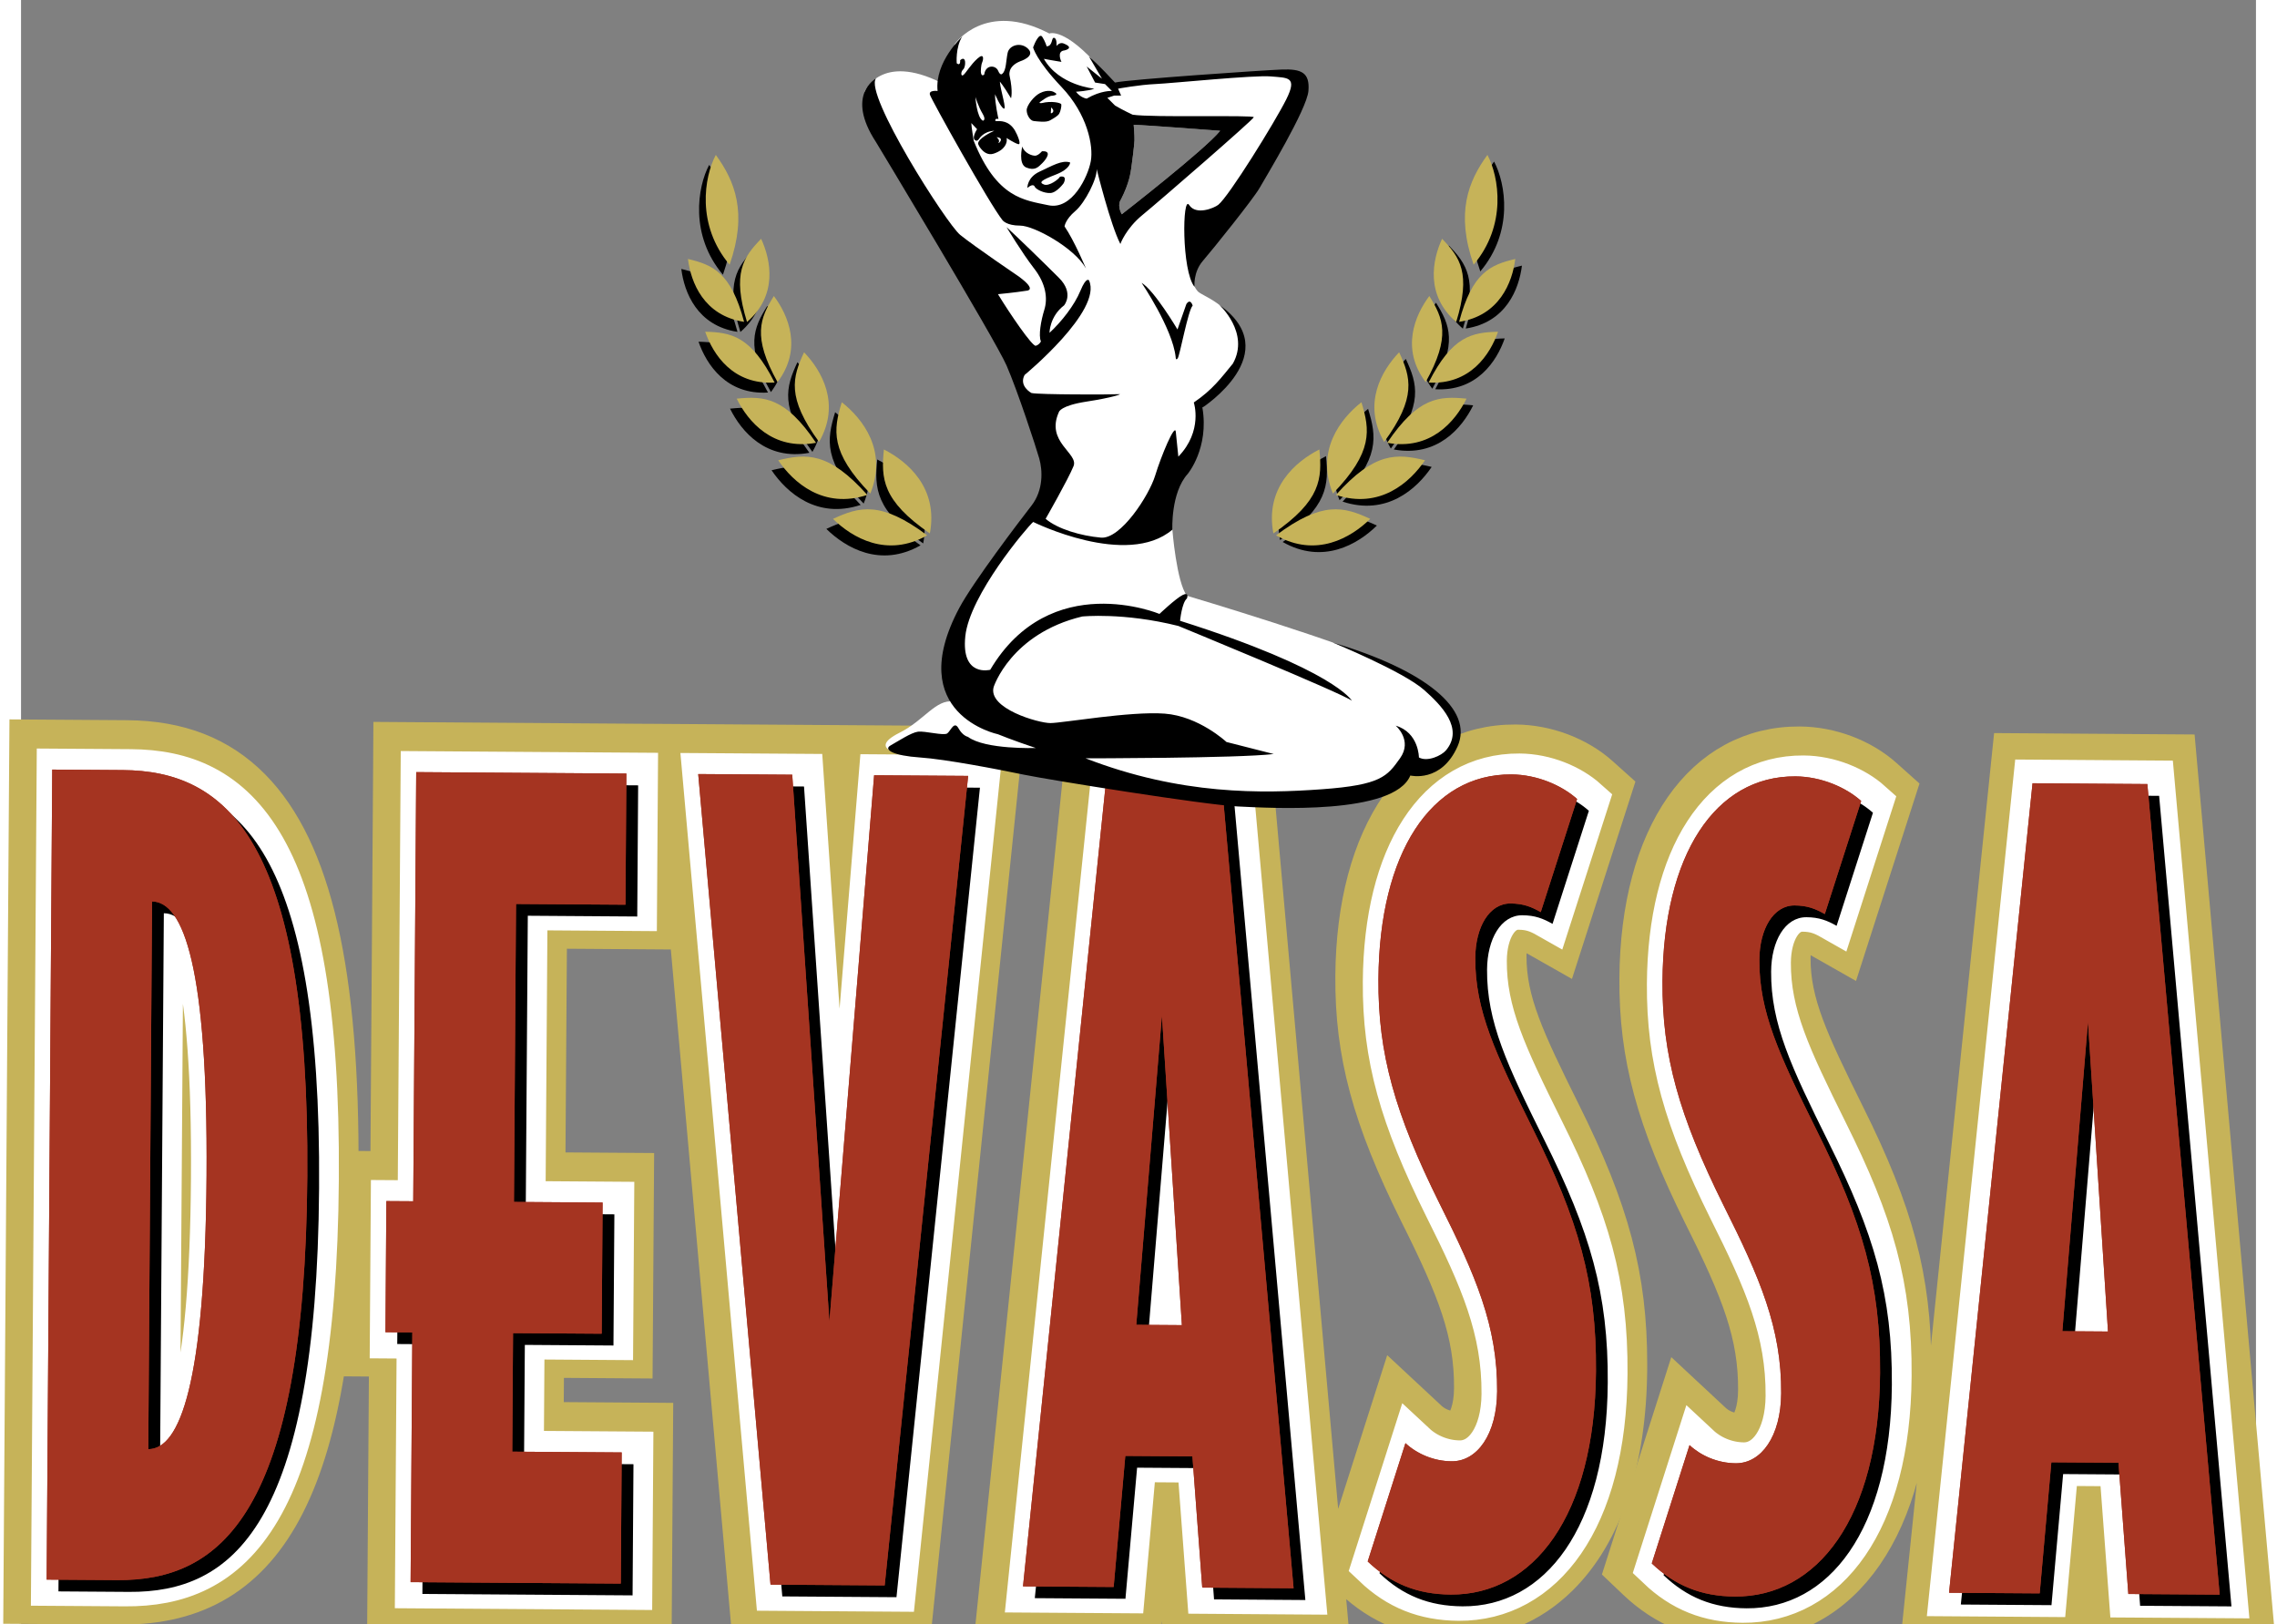 <svg height="1783" viewBox="3.406 -4.001 427.467 310.609" width="2500" xmlns="http://www.w3.org/2000/svg"><rect x="3.406" y="-4.001" width="427.467" height="310.609" fill="#808080" stroke="none"/><g stroke-miterlimit="2.613"><path d="m23.673 137.128-19.122-.132-.04 5.638-1.105 160.565 19.124.129c29.066.203 41.641-24.563 42.041-82.812.27-38.562-5.091-62.08-16.857-74.011-6.16-6.241-14.02-9.306-24.041-9.377zm50.454 5.985s-.462 66.666-.528 76.442l-5.141-.035-.251 36.36 5.14.035c-.062 8.769-.331 47.762-.331 47.762l51.475.355.251-36.359s-14.917-.102-20.937-.145c.031-4.259.053-7.145.079-11.402l16.951.119.256-36.359s-11.931-.084-16.956-.117c.058-8.148.26-37.572.317-45.721 6.02.039 20.933.146 20.933.146l.251-36.361-51.476-.357zm88.038-5.03s-1.867 22.77-2.846 34.736l-2.363-34.771-29.416-.203.551 6.179 14.282 160.132 32.079.221 17.128-166.091zm44.543.309-.524 5.096-16.604 160.996 28.738.197s1.65-18.555 2.228-25.072c1.186.008 1.274.008 2.459.02.485 6.521 1.877 25.098 1.877 25.098l28.865.197-14.837-166.312zm104.349 118.471c0-16.666-3.377-29.377-12.732-48.125-6.975-14.053-10.356-21.258-10.356-29.811v-.221c.018-2.851.863-4.392 1.256-4.766 1.092.029 1.728.251 2.85.885l6.023 3.414 10.195-31.702-2.726-2.444c-4.25-3.801-10.332-6.096-16.278-6.14-18.711-.128-30.931 17.44-31.119 44.758-.101 14.881 3.217 27.179 12.24 45.371 7.297 14.564 10.538 22.84 10.463 33.457-.025 3.898-1.101 6.338-2.097 7.322-.477.469-.778.469-.924.465-1.85-.008-3.729-.744-5.035-1.959l-6.508-6.061-10.998 34.467 2.56 2.436c5.526 5.248 11.979 7.826 19.729 7.877 7.654.057 14.635-2.809 20.185-8.28 8.562-8.444 13.149-22.302 13.27-40.069.002-.293.002-.585.002-.874z" fill="#c6b359" stroke="#c6b359" stroke-width="6.765"/><path d="m342.299 179.3v-.219c.022-2.851.869-4.392 1.262-4.766 1.088.029 1.721.251 2.84.885l6.029 3.422 10.195-31.708-2.728-2.44c-4.246-3.805-10.328-6.1-16.271-6.143-18.72-.128-30.933 17.44-31.125 44.758-.103 14.877 3.215 27.174 12.237 45.371 7.3 14.562 10.539 22.836 10.466 33.455-.027 3.903-1.097 6.34-2.093 7.322-.479.471-.778.471-.924.471-1.852-.014-3.735-.748-5.035-1.961l-6.51-6.066-11 34.471 2.56 2.436c5.526 5.25 11.979 7.83 19.729 7.885 20.117.135 33.25-18.846 33.457-48.357 0-.287.006-.576.006-.859 0-16.68-3.385-29.387-12.738-48.141-6.974-14.06-10.357-21.262-10.357-29.816zm73.738-39.464-32.201-.225-.525 5.096-16.604 160.998 28.737.197s1.646-18.555 2.229-25.072c1.18.008 1.268.008 2.451.018l1.881 25.104 28.868.199z" fill="#c6b359" stroke="#c6b359" stroke-width="6.765"/><path d="m24.383 143.795c19.65.137 35.748 12.891 35.299 77.71-.445 64.824-16.714 77.354-36.365 77.217l-13.485-.092 1.064-154.927zm4.884 129.88c6.038.045 10.878-12.568 11.151-52.301.271-39.733-4.392-52.41-10.43-52.453zm70.337-104.274-.396 56.994 16.956.12-.177 25.085-16.951-.12-.154 22.676 20.933.146-.172 25.086-40.201-.277.331-47.761-5.14-.037.172-25.086 5.14.034.567-82.077 40.197.277-.172 25.085zm68.498-24.615 17.981.124-15.964 154.826-21.837-.151-13.828-155.027 17.982.123 7.112 104.61zm66.394.459 13.83 155.034-17.468-.123-1.881-25.101-12.836-.089-2.229 25.072-17.341-.117 15.966-154.827zm-16.258 104.65 8.729.06-3.822-59.228zm71.592-80.586c-4.107-.026-6.714 4.571-6.752 10.39-.07 10.037 3.854 18.291 10.948 32.592 8.742 17.519 12.256 29.383 12.138 46.44-.188 27.896-12.111 42.864-27.781 42.753-6.42-.043-11.414-2.082-15.881-6.326l7.221-22.63c2.17 2.021 5.371 3.448 8.836 3.472 4.881.035 8.643-5.156 8.699-13.385.088-12.441-4.088-22.105-11.055-35.998-8.486-17.119-11.746-28.582-11.648-42.83.168-24.082 10.033-39.268 25.441-39.163 4.885.035 9.618 2.075 12.557 4.704l-6.953 21.628c-1.793-1.018-3.33-1.63-5.77-1.647zm54.332.374c-4.107-.025-6.712 4.57-6.753 10.391-.063 10.036 3.859 18.289 10.949 32.59 8.742 17.52 12.258 29.385 12.144 46.441-.193 27.895-12.115 42.863-27.781 42.76-6.424-.045-11.42-2.088-15.885-6.332l7.223-22.63c2.166 2.021 5.369 3.449 8.84 3.474 4.879.031 8.64-5.16 8.693-13.387.088-12.441-4.082-22.105-11.055-36-8.486-17.117-11.746-28.576-11.648-42.828.168-24.082 10.031-39.269 25.447-39.163 4.879.035 9.616 2.075 12.551 4.704l-6.953 21.628c-1.793-1.019-3.33-1.63-5.772-1.648zm66.688-23.724 13.834 155.027-17.471-.117-1.881-25.103-12.842-.089-2.228 25.073-17.34-.12 15.971-154.825z" fill="#fff" stroke="#fff" stroke-width="9.02"/></g><path d="m25.114 145.54c19.648.137 35.746 12.891 35.3 77.709-.447 64.824-16.716 77.355-36.367 77.217l-13.485-.092 1.068-154.926zm4.884 129.879c6.034.045 10.875-12.567 11.148-52.301.274-39.734-4.391-52.41-10.427-52.453zm70.335-104.273-.396 56.993 16.956.118-.177 25.086-16.95-.118-.155 22.677 20.933.144-.172 25.086-40.201-.277.331-47.764-5.14-.034.173-25.085 5.138.033.568-82.078 40.197.278-.172 25.086zm68.497-24.615 17.982.123-15.964 154.826-21.836-.15-13.829-155.028 17.982.123 7.112 104.61zm66.395.458 13.83 155.032-17.467-.123-1.879-25.1-12.838-.088-2.229 25.072-17.339-.119 15.965-154.826zm-16.258 104.65 8.729.062-3.823-59.23zm71.592-80.587c-4.106-.024-6.713 4.572-6.752 10.391-.07 10.037 3.854 18.29 10.949 32.59 8.742 17.52 12.258 29.385 12.137 46.441-.188 27.896-12.111 42.865-27.779 42.754-6.422-.045-11.416-2.084-15.881-6.327l7.217-22.629c2.173 2.021 5.373 3.448 8.841 3.472 4.881.035 8.641-5.158 8.696-13.386.088-12.44-4.086-22.103-11.055-36-8.486-17.116-11.744-28.58-11.646-42.827.163-24.082 10.03-39.268 25.44-39.162 4.883.035 9.617 2.074 12.555 4.704l-6.952 21.627c-1.794-1.017-3.331-1.63-5.77-1.648zm54.334.375c-4.109-.026-6.713 4.572-6.752 10.39-.066 10.037 3.857 18.291 10.947 32.591 8.744 17.52 12.258 29.385 12.145 46.44-.194 27.896-12.117 42.864-27.783 42.759-6.424-.043-11.42-2.088-15.885-6.332l7.224-22.628c2.168 2.021 5.368 3.448 8.84 3.476 4.879.029 8.641-5.162 8.692-13.39.088-12.44-4.084-22.104-11.055-36-8.486-17.116-11.746-28.575-11.648-42.829.168-24.08 10.033-39.267 25.447-39.162 4.879.036 9.617 2.075 12.551 4.704l-6.952 21.627c-1.795-1.016-3.332-1.629-5.771-1.646zm67.461-23.214 13.834 155.027-17.471-.117-1.881-25.104-12.845-.088-2.229 25.072-17.338-.119 15.971-154.826zm-16.26 104.646 8.731.061-3.829-59.229z"/><path d="m22.859 143.285c19.649.137 35.745 12.89 35.299 77.71-.446 64.823-16.716 77.352-36.366 77.217l-13.486-.094 1.068-154.926zm4.884 129.881c6.035.043 10.876-12.568 11.148-52.303.273-39.734-4.391-52.408-10.427-52.453zm70.336-104.275-.397 56.991 16.956.119-.177 25.086-16.951-.117-.154 22.676 20.933.146-.173 25.084-40.199-.277.33-47.764-5.14-.035.172-25.082 5.14.033.568-82.078 40.196.277-.172 25.085zm68.495-24.616 17.983.124-15.965 154.829-21.835-.154-13.829-155.028 17.982.124 7.112 104.611zm66.397.459 13.83 155.035-17.469-.125-1.879-25.1-12.838-.088-2.229 25.072-17.338-.119 15.964-154.826zm-16.26 104.65 8.728.062-3.819-59.23zm71.594-80.586c-4.109-.026-6.713 4.572-6.752 10.39-.07 10.037 3.854 18.289 10.947 32.59 8.741 17.521 12.258 29.386 12.139 46.44-.189 27.896-12.111 42.865-27.781 42.756-6.422-.045-11.416-2.084-15.881-6.329l7.219-22.628c2.172 2.021 5.373 3.447 8.838 3.471 4.88.036 8.644-5.156 8.699-13.385.088-12.439-4.088-22.104-11.055-36-8.486-17.118-11.746-28.582-11.648-42.829.168-24.081 10.031-39.266 25.441-39.161 4.885.035 9.619 2.075 12.557 4.704l-6.953 21.628c-1.794-1.018-3.331-1.63-5.77-1.647zm54.332.375c-4.107-.026-6.711 4.57-6.752 10.389-.064 10.036 3.859 18.29 10.949 32.592 8.741 17.518 12.256 29.383 12.143 46.438-.193 27.896-12.115 42.867-27.781 42.762-6.426-.043-11.42-2.088-15.885-6.333l7.223-22.629c2.166 2.022 5.367 3.448 8.839 3.476 4.881.03 8.641-5.16 8.692-13.389.088-12.441-4.082-22.104-11.053-35.999-8.488-17.116-11.746-28.578-11.65-42.829.168-24.083 10.033-39.268 25.447-39.162 4.881.035 9.619 2.074 12.553 4.704l-6.955 21.628c-1.794-1.019-3.332-1.631-5.77-1.648zm67.463-23.215 13.832 155.03-17.471-.121-1.881-25.104-12.843-.086-2.229 25.07-17.338-.117 15.969-154.827zm-16.26 104.646 8.731.062-3.832-59.229z" fill="#a53421"/><path d="m22.859 143.285c19.649.137 35.745 12.89 35.299 77.71-.446 64.823-16.716 77.352-36.366 77.217l-13.486-.094 1.068-154.926zm4.884 129.881c6.035.043 10.876-12.568 11.148-52.303.273-39.734-4.391-52.408-10.427-52.453zm70.336-104.275-.397 56.991 16.956.119-.177 25.086-16.951-.117-.154 22.676 20.933.146-.173 25.084-40.199-.277.33-47.764-5.14-.035.172-25.082 5.14.033.568-82.078 40.196.277-.172 25.085zm68.495-24.616 17.983.124-15.965 154.829-21.835-.154-13.829-155.028 17.982.124 7.112 104.611zm66.397.459 13.83 155.035-17.469-.125-1.879-25.1-12.838-.088-2.229 25.072-17.338-.119 15.964-154.826zm-16.26 104.65 8.728.062-3.819-59.23zm71.594-80.586c-4.109-.026-6.713 4.572-6.752 10.39-.07 10.037 3.854 18.289 10.947 32.59 8.741 17.521 12.258 29.386 12.139 46.44-.189 27.896-12.111 42.865-27.781 42.756-6.422-.045-11.416-2.084-15.881-6.329l7.219-22.628c2.172 2.021 5.373 3.447 8.838 3.471 4.88.036 8.644-5.156 8.699-13.385.088-12.439-4.088-22.104-11.055-36-8.486-17.118-11.746-28.582-11.648-42.829.168-24.081 10.031-39.266 25.441-39.161 4.885.035 9.619 2.075 12.557 4.704l-6.953 21.628c-1.794-1.018-3.331-1.63-5.77-1.647zm54.332.375c-4.107-.026-6.711 4.57-6.752 10.389-.064 10.036 3.859 18.29 10.949 32.592 8.741 17.518 12.256 29.383 12.143 46.438-.193 27.896-12.115 42.867-27.781 42.762-6.426-.043-11.42-2.088-15.885-6.333l7.223-22.629c2.166 2.022 5.367 3.448 8.839 3.476 4.881.03 8.641-5.16 8.692-13.389.088-12.441-4.082-22.104-11.053-35.999-8.488-17.116-11.746-28.578-11.65-42.829.168-24.083 10.033-39.268 25.447-39.162 4.881.035 9.619 2.074 12.553 4.704l-6.955 21.628c-1.794-1.019-3.332-1.631-5.77-1.648zm67.463-23.215 13.832 155.03-17.471-.121-1.881-25.104-12.843-.086-2.229 25.07-17.338-.117 15.969-154.827zm-16.26 104.646 8.731.062-3.832-59.229z" fill="#a53421"/><path d="m282.514 47.906c6.398-7.566 4.867-16.804 2.637-21.004-3.665 5.034-6.104 11.081-2.637 21.004zm-37.795 51.758c7.693 4.371 14.35.447 18.016-3.146-5.022-2.326-9.133-3.503-18.016 3.146zm-.51-.369c-1.646-8.698 4.223-13.731 8.795-16.053.549 5.517.351 9.769-8.795 16.053zm11.965-7.355c8.397 2.761 14.156-2.378 17.039-6.636-5.381-1.294-9.641-1.645-17.039 6.636zm-.576-.268c-3.33-8.185 1.436-14.297 5.455-17.466 1.625 5.297 2.272 9.506-5.455 17.466zm10.379-9.707c8.269 1.523 13.012-4.059 15.176-8.443-5.231-.523-9.282-.303-15.176 8.443zm-.575-.171c-4.194-7.276-.496-13.635 2.865-17.142 2.224 4.775 3.376 8.65-2.865 17.142zm8.496-11.349c7.949.465 11.763-5.349 13.283-9.721-4.981.123-8.763.808-13.283 9.721zm-.562-.092c-4.795-6.35-2.054-12.784.703-16.461 2.643 4.226 4.178 7.741-.703 16.461zm6.398-11.52c7.711-1.18 10.183-7.544 10.744-12.029-4.744 1.128-8.232 2.563-10.744 12.029zm-.556.026c-5.898-5.099-4.588-11.823-2.699-15.913 3.402 3.507 5.585 6.57 2.699 15.913z"/><path d="m281.24 46.629c6.398-7.566 4.867-16.804 2.638-21.004-3.665 5.034-6.105 11.082-2.638 21.004zm-37.793 51.758c7.691 4.371 14.351.448 18.015-3.146-5.021-2.326-9.134-3.503-18.015 3.146zm-.509-.369c-1.646-8.698 4.224-13.731 8.793-16.053.55 5.516.351 9.769-8.793 16.053zm11.962-7.355c8.4 2.76 14.158-2.378 17.041-6.635-5.38-1.295-9.642-1.646-17.041 6.635zm-.577-.267c-3.329-8.185 1.437-14.298 5.457-17.467 1.624 5.297 2.273 9.506-5.457 17.467zm10.38-9.708c8.27 1.523 13.014-4.06 15.178-8.443-5.233-.522-9.283-.303-15.178 8.443zm-.574-.171c-4.195-7.276-.496-13.636 2.865-17.142 2.227 4.775 3.375 8.65-2.865 17.142zm8.496-11.349c7.946.465 11.762-5.349 13.282-9.72-4.977.122-8.762.807-13.282 9.72zm-.561-.092c-4.797-6.351-2.055-12.784.701-16.462 2.642 4.227 4.18 7.742-.701 16.462zm6.399-11.52c7.711-1.181 10.182-7.544 10.744-12.029-4.746 1.128-8.234 2.563-10.744 12.029zm-.559.027c-5.896-5.1-4.586-11.823-2.698-15.914 3.401 3.507 5.587 6.57 2.698 15.914z" fill="#c6b359"/><path d="m137.656 48.542c-6.397-7.565-4.865-16.803-2.638-21.003 3.666 5.033 6.106 11.081 2.638 21.003zm37.795 51.759c-7.694 4.371-14.352.448-18.016-3.146 5.025-2.327 9.133-3.508 18.016 3.146zm.508-.368c1.646-8.699-4.223-13.732-8.79-16.054-.553 5.516-.355 9.768 8.79 16.054zm-11.962-7.361c-8.399 2.765-14.157-2.378-17.041-6.63 5.38-1.296 9.642-1.647 17.041 6.63zm.574-.263c3.331-8.184-1.435-14.297-5.455-17.466-1.623 5.297-2.273 9.505 5.455 17.466zm-10.378-9.707c-8.269 1.523-13.012-4.06-15.18-8.444 5.235-.522 9.29-.303 15.18 8.444zm.574-.172c4.195-7.276.496-13.636-2.866-17.142-2.22 4.775-3.374 8.65 2.866 17.142zm-8.496-11.352c-7.948.469-11.761-5.346-13.285-9.721 4.982.126 8.765.811 13.285 9.721zm.558-.089c4.806-6.35 2.062-12.783-.702-16.461-2.638 4.226-4.174 7.742.702 16.461zm-6.394-11.519c-7.71-1.18-10.182-7.544-10.743-12.029 4.743 1.127 8.232 2.562 10.743 12.029zm.556.026c5.898-5.1 4.587-11.823 2.699-15.913-3.4 3.506-5.586 6.569-2.699 15.913z"/><path d="m138.929 46.629c-6.398-7.566-4.866-16.804-2.637-21.004 3.664 5.034 6.104 11.082 2.637 21.004zm37.794 51.758c-7.693 4.371-14.35.448-18.015-3.146 5.025-2.326 9.133-3.507 18.015 3.146zm.51-.369c1.646-8.698-4.222-13.731-8.791-16.053-.553 5.516-.355 9.769 8.791 16.053zm-11.964-7.359c-8.398 2.765-14.157-2.378-17.041-6.631 5.381-1.295 9.643-1.646 17.041 6.631zm.576-.263c3.33-8.185-1.437-14.298-5.456-17.467-1.623 5.297-2.274 9.506 5.456 17.467zm-10.38-9.708c-8.269 1.523-13.012-4.06-15.179-8.443 5.235-.522 9.29-.303 15.179 8.443zm.576-.171c4.194-7.276.495-13.636-2.867-17.142-2.22 4.775-3.374 8.65 2.867 17.142zm-8.497-11.353c-7.948.47-11.763-5.345-13.284-9.721 4.98.127 8.763.812 13.284 9.721zm.558-.088c4.805-6.351 2.062-12.784-.702-16.462-2.638 4.227-4.174 7.742.702 16.462zm-6.395-11.52c-7.71-1.181-10.182-7.544-10.743-12.029 4.744 1.128 8.233 2.563 10.743 12.029zm.558.027c5.898-5.1 4.586-11.823 2.699-15.914-3.402 3.507-5.587 6.57-2.699 15.914z" fill="#c6b359"/><path d="m265.051 123.211c-6.99-3.849-38.646-13.268-38.646-13.268-1.993-2.565-2.789-12.638-2.789-12.638-2.428-8.117 3.248-12.657 3.248-12.657.925-4.88 2.546-10.81 2.546-10.81 8.131-5.987 7.344-13.681 7.344-13.681-2.054-6.185-7.441-7.458-8.297-8.457s-1.019-2.122-1.019-2.122l1.035-5.174 17.252-25.31 1.428-8.697c-4.422-2.139-31.078 1.858-31.078 1.858l-3.147.422-2.96-3.458c-6.989-8.127-9.876-6.807-9.876-6.807-12.266-6.413-18.064 1.98-18.064 1.98l-1.334 4.296-1.272 3.147c-11.551-5.772-14.641 1.64-14.641 1.64l12.775 25.152 7.131 11.976 9.128 17.537s2.995 7.271 5.706 12.688c2.71 5.418-1.568 12.831-1.568 12.831l-2.995 4.135-8.7 10.692c-7.275 10.551-4.544 21.684-4.544 21.684-3.338-.462-5.604 3.633-10.222 5.944-7.071 3.538 1.912 4.412 1.912 4.412s28.928 4.089 33.92 4.945c4.991.855 27.279 4.076 38.26 4.646 10.983.571 19.825-2.708 19.825-2.708l3.539-4.122 2.595.558c3.424-.286 5.684-4.812 5.684-4.812 3.277-9.231-12.176-15.822-12.176-15.822zm-51.256-89.08c1.646-3.229 1.827-5.176 1.97-6.031.141-.845.582-4.496.605-5.258.027-.97-.15-2.968-.15-2.968 1.57 0 16.54 1.141 16.54 1.141-2.853 3.564-18.822 15.967-18.822 15.967-.998-1.853-.143-2.851-.143-2.851z" fill="#fff"/><path d="m201.272 29.408c2.856-1.103 2.792-2.337 2.792-2.337-1.559-.521-3.44.648-5.845 1.753-2.402 1.104-2.337 3.118-2.337 3.118 1.232-1.04 1.428-.195 1.428-.195.325.52 1.754 1.233 2.987 1.168s2.533-1.883 2.533-1.883c.779-1.624-.715-1.234-.715-1.234-.194.455-2.076 1.883-3.052 1.493-.973-.389-.648-.778 2.209-1.883z"/><path d="m191.145 38.128s.731 1.024 3.365 1.024c2.632 0 10.384 4.244 12.578 8.195 0 0-2.194-5.268-4.095-8.049 0 0 .146-1.316 2.048-2.927 1.9-1.61 4.24-6.292 4.095-8.048 0 0 2.632 10.683 4.534 14.341 0 0 1.022-2.927 4.242-5.561 3.219-2.634 21.182-18.215 21.275-18.682.092-.467-19.521.097-23.178-.488 0 0-1.9-.878-3.363-1.756l-1.463-1.463 1.316-.439h1.315l-.585-1.317s3.969-.741 7.189-.887c3.217-.146 18.84-1.747 22.057-1.454 3.219.292 5.119 0 2.926 4.39-2.192 4.39-11.01 18.61-13.012 20.17-.772.604-4.246 2.073-5.563.024-1.314-2.049-1.462 12.585 1.024 15.658 0 0-.293-2.781 1.609-4.975 1.899-2.196 9.651-11.854 10.821-13.903 1.171-2.049 9.068-15.072 9.361-18.585.291-3.512-1.315-4.243-5.119-4.097-3.803.146-29.393 1.902-31.879 2.487 0 0-3.364-3.659-4.974-4.976l2.485 4.244-2.925-2.341 1.608 3.073 1.9.293 1.317 1.316s-2.049-.146-4.827 1.464c0 0-1.17-.146-2.047-1.317 0 0 2.486-.147 3.51-.585 0 0-6.728-.585-9.652-5.708 0 0 2.34.439 3.364.585 0 0-1.023-2.049.585-2.195 0 0 2.049-.439-.146-1.316 0 0-.73-.372-1.38.473 0 0 .13-1.429-.454-1.559s-.195 1.559-1.429 1.624c0 0-.324-1.04-.845-1.819-.52-.779-1.363.975-1.753 2.014 0 0 .521 2.402 5.455 7.598 4.936 5.195 6.104 11.233 5.584 14.156-.52 2.922-3.57 9.417-8.115 8.442-4.547-.975-9.871-1.299-14.287-12.338 0 0-.455-2.792-.455-3.377l1.104 1.169s-1.299 1.948-.13 2.208c0 0 .164.01.35-.159.186-.17.852-1.606 3.074-1.745-.541.231-3.162 1.486-3.1 2.505.263.618.388.716.43.774.561.756 1.421 1.47 2.558 1.092 2.142-.714 2.662-2.078 2.467-2.987 0 0 1.494.974 2.209 1.168.713.195-.181-1.871-.65-2.662-1.169-1.883-2.728-1.753-3.701-1.753 0 0-.194-.585.584-.39 0 0-.714-3.183-.648-4.741 0 0 .909 2.273 1.624 2.728.714.455-.585-3.442-.714-5.13 0 0 .584.584 2.143 3.182 0 0 .39-1.233-.259-4.22 0 0-.585-1.819 2.013-2.858 0 0 2.923-.909 1.56-2.337-1.364-1.429-3.638-.779-3.96.714-.326 1.494-.262 3.312-.976 3.961 0 0-.39.584-.844-.52-.455-1.104-2.402-1.234-2.663.714 0 0-.583.585-.649-.584 0 0 0-1.169.261-1.753.259-.584.389-1.883-.909-.714-1.299 1.169-2.145 2.662-2.662 3.117-.521.455-.585-.585-.065-1.039.521-.454.649-2.856-.585-1.753 0 0 .131 1.169-.648.585 0 0-.266-3.019 1.034-5.097 0 0-5.281 4.824-4.696 10.384 0 0-1.755-.225-1.461.732.291.957 11.407 20.927 13.892 24zm22.65-3.997c1.646-3.229 1.827-5.176 1.97-6.031.141-.845.582-4.496.605-5.258.027-.97-.15-2.968-.15-2.968 1.57 0 16.54 1.141 16.54 1.141-2.853 3.564-18.822 15.967-18.822 15.967-.998-1.853-.143-2.851-.143-2.851z"/><path d="m198.479 15.382c.714-.455.898-.732 1.902-1.052 0 0 1.963-.091.5-.767 0 0-1.022-.553-2.599.246-1.167.591-2.531 2.352-2.531 3.26 0 .909.648 2.014 1.362 2.079.715.064 2.338.324 3.117-.13.779-.455 1.494-.844 1.753-1.299.26-.454.454-1.429.391-1.753-.065-.324-1.948-.714-3.702-.26.002.001-.907.13-.193-.324zm55.814 103.512s13.451 5.504 17.5 9.091c3.246 2.877 7.649 7.348 4.166 11.515-.859 1.028-3.562 2.272-5.185 1.371 0 0 0-4.767-4.438-6.082 0 0 3.287 2.794.821 6.247-2.465 3.453-3.614 5.096-14.952 5.918-11.338.821-26.949 1.151-45.187-5.918 0 0 29.083 0 35.983-.822l-9.039-2.302s-5.258-4.931-11.824-5.424c-6.575-.494-19.557 1.807-21.857 1.807s-11.995-2.794-10.846-6.903c0 0 3.287-10.193 16.926-13.48 0 0 7.889-.822 18.4 1.808 0 0 31.221 12.822 33.193 14.302 0 0-3.285-5.918-32.863-15.289 0 0 .328-3.452 1.312-4.274 0 0 .494-1.315-.819-.657-1.312.657-4.433 3.616-4.433 3.616s-20.871-8.712-32.374 10.686c0 0-5.587 1.479-4.765-6.412.821-7.891 11.832-20.877 12.982-21.864 0 0 17.911 8.877 26.619 1.479 0 0-.327-7.068 2.953-10.685 0 0 4.109-4.932 2.795-12.658 0 0 16.164-10.492 3.226-19.665 0 0 5.899 5.341 2.604 11.241-2.299 2.794-3.858 4.972-7.475 7.438 0 0 1.809 5.425-2.957 10.357 0 0-.324-3.124-.49-4.768-.162-1.644-2.791 4.603-3.94 8.384-1.15 3.781-6.584 12.205-10.364 11.876s-8.289-1.626-10.59-3.599c0 0 4.355-7.62 5.342-10.086.986-2.465-5.423-4.603-2.793-10.356 0 0 .265-1.202 5.258-1.973 4.994-.771 6.852-1.459 6.301-1.425-1.484.093-15.338.11-16.817-.219 0 0-2.466-1.315-1.314-3.452 0 0 14.953-12.33 12.324-18.083 0 0-.493-.822-1.644 1.973-1.15 2.794-3.615 5.918-5.917 8.055 0 0 0-3.124 2.794-5.261 0 0 1.973-2.301-.985-5.26s-8.381-8.22-10.024-9.7c0 0 2.958 4.932 5.259 7.892 2.301 2.958 2.63 5.753 1.973 7.891-.658 2.137-1.15 4.931-.658 6.083 0 0-.328.658-.986.822-.656.165-4.93-6.083-7.229-9.864 0 0 3.451-.329 5.423-.657 0 0 2.188-.016-1.314-2.631 0 0-8.709-5.918-11.339-8.055-2.628-2.138-18.404-26.96-16.104-29.92 0 0-5.915 3.124 0 12.166 0 0 22.842 37.81 24.979 42.742 2.138 4.932 5.587 15.453 6.245 17.754.657 2.301.822 6.083-1.479 9.042s-11.174 14.63-13.805 19.562c-10.854 20.361 7.396 24.166 7.396 24.166s2.793 1.15 7.229 2.63c0 0-9.694.329-12.98-2.137 0 0-.986-.165-1.809-1.645-.821-1.479-1.479.493-2.137.987-.657.493-4.271-.494-5.587-.329-1.314.164-3.78 1.808-5.259 2.63s.657 1.972 5.588 2.301c4.93.329 15.118 2.302 19.883 3.289 4.766.986 34.34 5.753 40.914 6.082 6.572.329 29.906 1.644 33.027-5.918 0 0 5.918 1.479 9.039-5.589 3.124-7.071-6.226-14.614-23.876-19.841z"/><path d="m226.295 54.154s-1.201 3.407-1.699 4.86c0 0-4.457-7.516-6.864-8.918 0 0 5.913 8.718 6.513 14.18 0 0 0 .801.399.25.4-.55 2-9.269 2.854-10.07 0-.001-.4-1.504-1.203-.302zm-27.556-26.953c.779-.779 1.948-2.402-.064-2.272 0 0-.649.779-1.233.844-.585.065-2.144-.454-2.533-1.753 0 0-.844 3.376.779 4.026 1.622.649 2.272-.066 3.051-.845z"/><path d="m185.942 14.539s.26 3.961 1.429 4.546c0 0 .714-.065-.064-1.364-.78-1.3-1.365-3.182-1.365-3.182zm14.486 1.996s-.025.761-.065 1.09c-.021.172 1.05-.215.065-1.09zm-10.441 5.705s.711.512.403 1.021c-.307.507 1.389-.892-.403-1.021z" fill="#fff"/></svg>